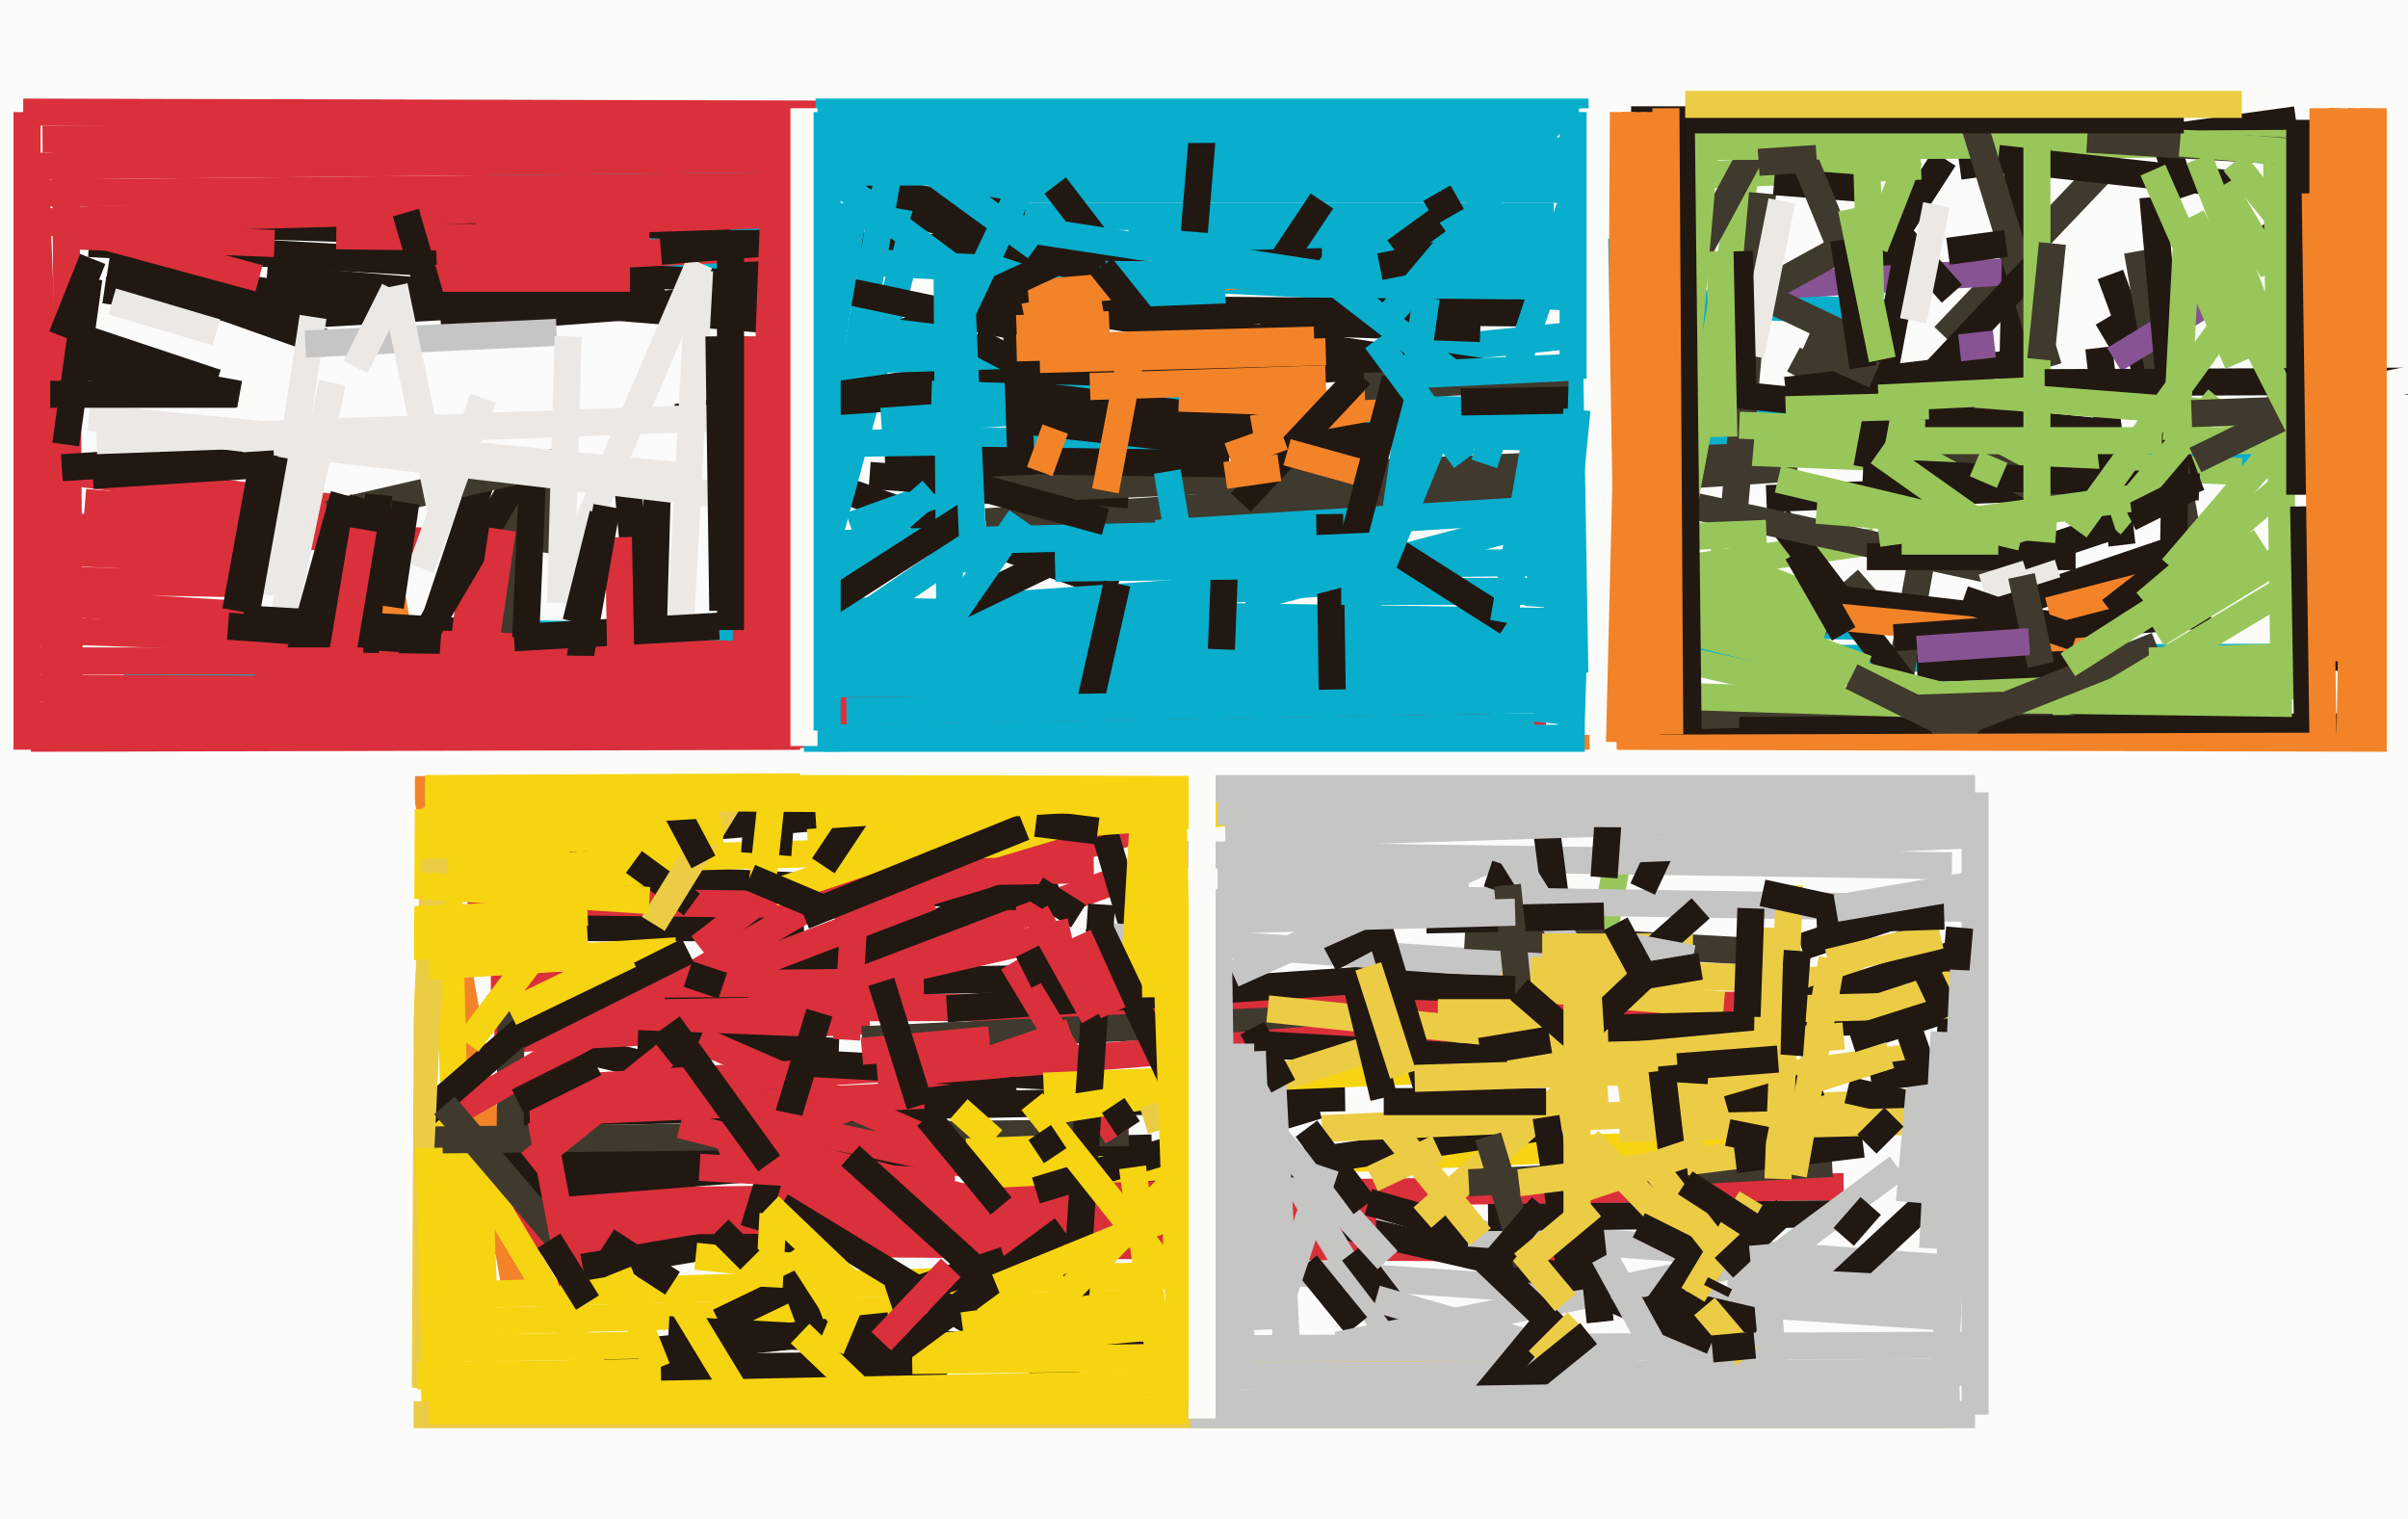<svg xmlns="http://www.w3.org/2000/svg" width="623px" height="393px">
  <rect width="623" height="393" fill="rgb(251,252,250)"/>
  <line x1="403" y1="323" x2="104" y2="321" style="stroke:rgb(218,48,59);stroke-width:7"/>
  <line x1="255" y1="135" x2="465" y2="121" style="stroke:rgb(64,57,45);stroke-width:7"/>
  <line x1="28" y1="69" x2="104" y2="81" style="stroke:rgb(33,24,18);stroke-width:7"/>
  <line x1="134" y1="337" x2="101" y2="152" style="stroke:rgb(243,131,41);stroke-width:7"/>
  <line x1="11" y1="136" x2="110" y2="140" style="stroke:rgb(218,48,59);stroke-width:7"/>
  <line x1="23" y1="63" x2="202" y2="73" style="stroke:rgb(33,24,18);stroke-width:7"/>
  <line x1="207" y1="171" x2="607" y2="170" style="stroke:rgb(8,174,204);stroke-width:7"/>
  <line x1="331" y1="329" x2="507" y2="341" style="stroke:rgb(197,197,196);stroke-width:7"/>
  <line x1="10" y1="121" x2="106" y2="134" style="stroke:rgb(218,48,59);stroke-width:7"/>
  <line x1="120" y1="342" x2="297" y2="337" style="stroke:rgb(246,212,17);stroke-width:7"/>
  <line x1="22" y1="130" x2="97" y2="136" style="stroke:rgb(218,48,59);stroke-width:7"/>
  <line x1="121" y1="301" x2="298" y2="297" style="stroke:rgb(33,24,18);stroke-width:7"/>
  <line x1="498" y1="140" x2="490" y2="184" style="stroke:rgb(64,57,45);stroke-width:7"/>
  <line x1="250" y1="49" x2="404" y2="49" style="stroke:rgb(8,174,204);stroke-width:7"/>
  <line x1="68" y1="185" x2="86" y2="99" style="stroke:rgb(236,233,229);stroke-width:7"/>
  <line x1="299" y1="138" x2="396" y2="132" style="stroke:rgb(8,174,204);stroke-width:7"/>
  <line x1="217" y1="158" x2="480" y2="162" style="stroke:rgb(8,174,204);stroke-width:7"/>
  <line x1="23" y1="57" x2="363" y2="68" style="stroke:rgb(33,24,18);stroke-width:7"/>
  <line x1="120" y1="335" x2="335" y2="329" style="stroke:rgb(246,212,17);stroke-width:7"/>
  <line x1="125" y1="63" x2="490" y2="81" style="stroke:rgb(8,174,204);stroke-width:7"/>
  <line x1="51" y1="77" x2="85" y2="89" style="stroke:rgb(33,24,18);stroke-width:7"/>
  <line x1="27" y1="158" x2="130" y2="164" style="stroke:rgb(33,24,18);stroke-width:7"/>
  <line x1="139" y1="269" x2="455" y2="342" style="stroke:rgb(33,24,18);stroke-width:7"/>
  <line x1="135" y1="311" x2="477" y2="307" style="stroke:rgb(218,48,59);stroke-width:7"/>
  <line x1="119" y1="346" x2="116" y2="227" style="stroke:rgb(246,212,17);stroke-width:7"/>
  <line x1="217" y1="254" x2="291" y2="227" style="stroke:rgb(218,48,59);stroke-width:7"/>
  <line x1="189" y1="56" x2="402" y2="56" style="stroke:rgb(8,174,204);stroke-width:7"/>
  <line x1="131" y1="240" x2="208" y2="240" style="stroke:rgb(33,24,18);stroke-width:7"/>
  <line x1="544" y1="87" x2="601" y2="53" style="stroke:rgb(33,24,18);stroke-width:7"/>
  <line x1="163" y1="350" x2="230" y2="343" style="stroke:rgb(33,24,18);stroke-width:7"/>
  <line x1="457" y1="129" x2="556" y2="125" style="stroke:rgb(33,24,18);stroke-width:7"/>
  <line x1="128" y1="269" x2="225" y2="264" style="stroke:rgb(218,48,59);stroke-width:7"/>
  <line x1="68" y1="82" x2="172" y2="76" style="stroke:rgb(33,24,18);stroke-width:7"/>
  <line x1="201" y1="45" x2="265" y2="56" style="stroke:rgb(33,24,18);stroke-width:7"/>
  <line x1="120" y1="225" x2="263" y2="232" style="stroke:rgb(33,24,18);stroke-width:7"/>
  <line x1="126" y1="261" x2="473" y2="260" style="stroke:rgb(218,48,59);stroke-width:7"/>
  <line x1="130" y1="288" x2="348" y2="284" style="stroke:rgb(33,24,18);stroke-width:7"/>
  <line x1="18" y1="143" x2="69" y2="145" style="stroke:rgb(218,48,59);stroke-width:7"/>
  <line x1="216" y1="126" x2="289" y2="152" style="stroke:rgb(33,24,18);stroke-width:7"/>
  <line x1="165" y1="270" x2="217" y2="272" style="stroke:rgb(33,24,18);stroke-width:7"/>
  <line x1="483" y1="72" x2="503" y2="41" style="stroke:rgb(33,24,18);stroke-width:7"/>
  <line x1="130" y1="223" x2="280" y2="219" style="stroke:rgb(246,212,17);stroke-width:7"/>
  <line x1="144" y1="124" x2="141" y2="143" style="stroke:rgb(64,57,45);stroke-width:7"/>
  <line x1="503" y1="87" x2="543" y2="45" style="stroke:rgb(64,57,45);stroke-width:7"/>
  <line x1="212" y1="148" x2="237" y2="56" style="stroke:rgb(8,174,204);stroke-width:7"/>
  <line x1="6" y1="29" x2="401" y2="30" style="stroke:rgb(218,48,59);stroke-width:7"/>
  <line x1="133" y1="119" x2="132" y2="294" style="stroke:rgb(64,57,45);stroke-width:7"/>
  <line x1="137" y1="288" x2="247" y2="283" style="stroke:rgb(218,48,59);stroke-width:7"/>
  <line x1="217" y1="118" x2="231" y2="38" style="stroke:rgb(8,174,204);stroke-width:7"/>
  <line x1="107" y1="294" x2="240" y2="217" style="stroke:rgb(218,48,59);stroke-width:7"/>
  <line x1="504" y1="162" x2="560" y2="143" style="stroke:rgb(33,24,18);stroke-width:7"/>
  <line x1="144" y1="329" x2="209" y2="318" style="stroke:rgb(33,24,18);stroke-width:7"/>
  <line x1="197" y1="309" x2="214" y2="354" style="stroke:rgb(33,24,18);stroke-width:7"/>
  <line x1="8" y1="150" x2="61" y2="151" style="stroke:rgb(218,48,59);stroke-width:7"/>
  <line x1="132" y1="316" x2="356" y2="315" style="stroke:rgb(218,48,59);stroke-width:7"/>
  <line x1="123" y1="143" x2="120" y2="167" style="stroke:rgb(218,48,59);stroke-width:7"/>
  <line x1="136" y1="164" x2="440" y2="167" style="stroke:rgb(8,174,204);stroke-width:7"/>
  <line x1="147" y1="217" x2="555" y2="182" style="stroke:rgb(33,24,18);stroke-width:7"/>
  <line x1="252" y1="304" x2="481" y2="294" style="stroke:rgb(246,212,17);stroke-width:7"/>
  <line x1="254" y1="157" x2="368" y2="149" style="stroke:rgb(8,174,204);stroke-width:7"/>
  <line x1="236" y1="55" x2="284" y2="71" style="stroke:rgb(33,24,18);stroke-width:7"/>
  <line x1="121" y1="233" x2="203" y2="234" style="stroke:rgb(218,48,59);stroke-width:7"/>
  <line x1="402" y1="177" x2="32" y2="177" style="stroke:rgb(8,174,204);stroke-width:7"/>
  <line x1="126" y1="360" x2="124" y2="305" style="stroke:rgb(246,212,17);stroke-width:7"/>
  <line x1="69" y1="72" x2="202" y2="83" style="stroke:rgb(33,24,18);stroke-width:7"/>
  <line x1="344" y1="133" x2="345" y2="201" style="stroke:rgb(33,24,18);stroke-width:7"/>
  <line x1="354" y1="311" x2="389" y2="321" style="stroke:rgb(33,24,18);stroke-width:7"/>
  <line x1="292" y1="62" x2="405" y2="59" style="stroke:rgb(8,174,204);stroke-width:7"/>
  <line x1="104" y1="223" x2="168" y2="226" style="stroke:rgb(246,212,17);stroke-width:7"/>
  <line x1="125" y1="45" x2="342" y2="44" style="stroke:rgb(8,174,204);stroke-width:7"/>
  <line x1="211" y1="29" x2="411" y2="29" style="stroke:rgb(8,174,204);stroke-width:7"/>
  <line x1="355" y1="92" x2="454" y2="82" style="stroke:rgb(8,174,204);stroke-width:7"/>
  <line x1="154" y1="354" x2="245" y2="353" style="stroke:rgb(33,24,18);stroke-width:7"/>
  <line x1="483" y1="150" x2="466" y2="165" style="stroke:rgb(64,57,45);stroke-width:7"/>
  <line x1="114" y1="288" x2="159" y2="363" style="stroke:rgb(246,212,17);stroke-width:7"/>
  <line x1="105" y1="295" x2="292" y2="293" style="stroke:rgb(64,57,45);stroke-width:7"/>
  <line x1="175" y1="108" x2="295" y2="91" style="stroke:rgb(33,24,18);stroke-width:7"/>
  <line x1="457" y1="74" x2="525" y2="70" style="stroke:rgb(136,83,146);stroke-width:7"/>
  <line x1="216" y1="238" x2="300" y2="213" style="stroke:rgb(218,48,59);stroke-width:7"/>
  <line x1="442" y1="151" x2="551" y2="164" style="stroke:rgb(33,24,18);stroke-width:7"/>
  <line x1="326" y1="83" x2="383" y2="85" style="stroke:rgb(33,24,18);stroke-width:7"/>
  <line x1="9" y1="163" x2="210" y2="170" style="stroke:rgb(218,48,59);stroke-width:7"/>
  <line x1="179" y1="234" x2="164" y2="223" style="stroke:rgb(33,24,18);stroke-width:7"/>
  <line x1="415" y1="150" x2="485" y2="140" style="stroke:rgb(153,198,90);stroke-width:7"/>
  <line x1="223" y1="269" x2="353" y2="263" style="stroke:rgb(64,57,45);stroke-width:7"/>
  <line x1="173" y1="344" x2="323" y2="352" style="stroke:rgb(33,24,18);stroke-width:7"/>
  <line x1="135" y1="307" x2="249" y2="298" style="stroke:rgb(33,24,18);stroke-width:7"/>
  <line x1="419" y1="284" x2="498" y2="273" style="stroke:rgb(236,204,69);stroke-width:7"/>
  <line x1="106" y1="171" x2="136" y2="120" style="stroke:rgb(33,24,18);stroke-width:7"/>
  <line x1="181" y1="269" x2="243" y2="296" style="stroke:rgb(218,48,59);stroke-width:7"/>
  <line x1="506" y1="301" x2="492" y2="261" style="stroke:rgb(33,24,18);stroke-width:7"/>
  <line x1="294" y1="243" x2="286" y2="216" style="stroke:rgb(33,24,18);stroke-width:7"/>
  <line x1="112" y1="162" x2="125" y2="123" style="stroke:rgb(33,24,18);stroke-width:7"/>
  <line x1="185" y1="106" x2="365" y2="94" style="stroke:rgb(33,24,18);stroke-width:7"/>
  <line x1="241" y1="102" x2="475" y2="109" style="stroke:rgb(8,174,204);stroke-width:7"/>
  <line x1="511" y1="201" x2="460" y2="134" style="stroke:rgb(33,24,18);stroke-width:7"/>
  <line x1="186" y1="298" x2="277" y2="267" style="stroke:rgb(218,48,59);stroke-width:7"/>
  <line x1="137" y1="282" x2="253" y2="275" style="stroke:rgb(218,48,59);stroke-width:7"/>
  <line x1="207" y1="275" x2="282" y2="279" style="stroke:rgb(33,24,18);stroke-width:7"/>
  <line x1="220" y1="136" x2="270" y2="118" style="stroke:rgb(8,174,204);stroke-width:7"/>
  <line x1="248" y1="157" x2="277" y2="143" style="stroke:rgb(33,24,18);stroke-width:7"/>
  <line x1="225" y1="123" x2="292" y2="128" style="stroke:rgb(33,24,18);stroke-width:7"/>
  <line x1="206" y1="39" x2="273" y2="89" style="stroke:rgb(8,174,204);stroke-width:7"/>
  <line x1="7" y1="29" x2="7" y2="194" style="stroke:rgb(218,48,59);stroke-width:7"/>
  <line x1="227" y1="278" x2="439" y2="261" style="stroke:rgb(218,48,59);stroke-width:7"/>
  <line x1="108" y1="290" x2="154" y2="250" style="stroke:rgb(33,24,18);stroke-width:7"/>
  <line x1="520" y1="127" x2="522" y2="43" style="stroke:rgb(33,24,18);stroke-width:7"/>
  <line x1="212" y1="262" x2="195" y2="318" style="stroke:rgb(33,24,18);stroke-width:7"/>
  <line x1="245" y1="261" x2="390" y2="251" style="stroke:rgb(33,24,18);stroke-width:7"/>
  <line x1="308" y1="260" x2="362" y2="350" style="stroke:rgb(197,197,196);stroke-width:7"/>
  <line x1="202" y1="254" x2="273" y2="227" style="stroke:rgb(33,24,18);stroke-width:7"/>
  <line x1="225" y1="226" x2="283" y2="225" style="stroke:rgb(218,48,59);stroke-width:7"/>
  <line x1="201" y1="162" x2="241" y2="127" style="stroke:rgb(8,174,204);stroke-width:7"/>
  <line x1="283" y1="242" x2="412" y2="251" style="stroke:rgb(197,197,196);stroke-width:7"/>
  <line x1="172" y1="255" x2="327" y2="252" style="stroke:rgb(33,24,18);stroke-width:7"/>
  <line x1="262" y1="249" x2="289" y2="294" style="stroke:rgb(218,48,59);stroke-width:7"/>
  <line x1="352" y1="112" x2="603" y2="118" style="stroke:rgb(8,174,204);stroke-width:7"/>
  <line x1="113" y1="209" x2="106" y2="359" style="stroke:rgb(236,204,69);stroke-width:7"/>
  <line x1="190" y1="205" x2="169" y2="239" style="stroke:rgb(236,204,69);stroke-width:7"/>
  <line x1="420" y1="127" x2="522" y2="149" style="stroke:rgb(64,57,45);stroke-width:7"/>
  <line x1="270" y1="281" x2="440" y2="274" style="stroke:rgb(246,212,17);stroke-width:7"/>
  <line x1="511" y1="366" x2="511" y2="205" style="stroke:rgb(197,197,196);stroke-width:7"/>
  <line x1="209" y1="218" x2="349" y2="208" style="stroke:rgb(246,212,17);stroke-width:7"/>
  <line x1="192" y1="217" x2="205" y2="218" style="stroke:rgb(33,24,18);stroke-width:7"/>
  <line x1="279" y1="237" x2="268" y2="230" style="stroke:rgb(33,24,18);stroke-width:7"/>
  <line x1="322" y1="270" x2="442" y2="277" style="stroke:rgb(33,24,18);stroke-width:7"/>
  <line x1="278" y1="340" x2="285" y2="234" style="stroke:rgb(33,24,18);stroke-width:7"/>
  <line x1="252" y1="127" x2="455" y2="118" style="stroke:rgb(64,57,45);stroke-width:7"/>
  <line x1="397" y1="152" x2="541" y2="166" style="stroke:rgb(243,131,41);stroke-width:7"/>
  <line x1="15" y1="156" x2="63" y2="159" style="stroke:rgb(218,48,59);stroke-width:7"/>
  <line x1="202" y1="312" x2="289" y2="365" style="stroke:rgb(33,24,18);stroke-width:7"/>
  <line x1="256" y1="77" x2="389" y2="97" style="stroke:rgb(33,24,18);stroke-width:7"/>
  <line x1="189" y1="69" x2="270" y2="86" style="stroke:rgb(33,24,18);stroke-width:7"/>
  <line x1="475" y1="65" x2="444" y2="82" style="stroke:rgb(64,57,45);stroke-width:7"/>
  <line x1="268" y1="288" x2="339" y2="277" style="stroke:rgb(246,212,17);stroke-width:7"/>
  <line x1="268" y1="308" x2="341" y2="286" style="stroke:rgb(33,24,18);stroke-width:7"/>
  <line x1="453" y1="38" x2="413" y2="252" style="stroke:rgb(153,198,90);stroke-width:7"/>
  <line x1="296" y1="290" x2="365" y2="268" style="stroke:rgb(236,204,69);stroke-width:7"/>
  <line x1="85" y1="133" x2="146" y2="119" style="stroke:rgb(64,57,45);stroke-width:7"/>
  <line x1="328" y1="261" x2="423" y2="271" style="stroke:rgb(236,204,69);stroke-width:7"/>
  <line x1="186" y1="253" x2="241" y2="232" style="stroke:rgb(218,48,59);stroke-width:7"/>
  <line x1="111" y1="72" x2="163" y2="72" style="stroke:rgb(218,48,59);stroke-width:7"/>
  <line x1="350" y1="324" x2="363" y2="341" style="stroke:rgb(33,24,18);stroke-width:7"/>
  <line x1="421" y1="46" x2="497" y2="43" style="stroke:rgb(153,198,90);stroke-width:7"/>
  <line x1="496" y1="173" x2="605" y2="170" style="stroke:rgb(33,24,18);stroke-width:7"/>
  <line x1="452" y1="117" x2="580" y2="122" style="stroke:rgb(153,198,90);stroke-width:7"/>
  <line x1="293" y1="260" x2="296" y2="208" style="stroke:rgb(246,212,17);stroke-width:7"/>
  <line x1="543" y1="90" x2="549" y2="141" style="stroke:rgb(33,24,18);stroke-width:7"/>
  <line x1="151" y1="40" x2="405" y2="39" style="stroke:rgb(8,174,204);stroke-width:7"/>
  <line x1="351" y1="343" x2="338" y2="327" style="stroke:rgb(33,24,18);stroke-width:7"/>
  <line x1="372" y1="291" x2="352" y2="224" style="stroke:rgb(33,24,18);stroke-width:7"/>
  <line x1="229" y1="120" x2="252" y2="119" style="stroke:rgb(33,24,18);stroke-width:7"/>
  <line x1="127" y1="255" x2="239" y2="254" style="stroke:rgb(218,48,59);stroke-width:7"/>
  <line x1="111" y1="250" x2="175" y2="246" style="stroke:rgb(246,212,17);stroke-width:7"/>
  <line x1="464" y1="93" x2="533" y2="130" style="stroke:rgb(64,57,45);stroke-width:7"/>
  <line x1="346" y1="348" x2="470" y2="323" style="stroke:rgb(197,197,196);stroke-width:7"/>
  <line x1="448" y1="140" x2="456" y2="50" style="stroke:rgb(64,57,45);stroke-width:7"/>
  <line x1="70" y1="154" x2="81" y2="82" style="stroke:rgb(236,233,229);stroke-width:7"/>
  <line x1="273" y1="48" x2="306" y2="91" style="stroke:rgb(33,24,18);stroke-width:7"/>
  <line x1="321" y1="303" x2="404" y2="291" style="stroke:rgb(33,24,18);stroke-width:7"/>
  <line x1="302" y1="221" x2="505" y2="224" style="stroke:rgb(197,197,196);stroke-width:7"/>
  <line x1="228" y1="109" x2="271" y2="106" style="stroke:rgb(8,174,204);stroke-width:7"/>
  <line x1="507" y1="43" x2="594" y2="31" style="stroke:rgb(33,24,18);stroke-width:7"/>
  <line x1="181" y1="302" x2="247" y2="306" style="stroke:rgb(218,48,59);stroke-width:7"/>
  <line x1="69" y1="114" x2="61" y2="158" style="stroke:rgb(33,24,18);stroke-width:7"/>
  <line x1="317" y1="142" x2="316" y2="168" style="stroke:rgb(33,24,18);stroke-width:7"/>
  <line x1="109" y1="362" x2="299" y2="358" style="stroke:rgb(246,212,17);stroke-width:7"/>
  <line x1="499" y1="180" x2="592" y2="176" style="stroke:rgb(153,198,90);stroke-width:7"/>
  <line x1="114" y1="83" x2="207" y2="76" style="stroke:rgb(33,24,18);stroke-width:7"/>
  <line x1="200" y1="203" x2="197" y2="231" style="stroke:rgb(246,212,17);stroke-width:7"/>
  <line x1="202" y1="115" x2="328" y2="113" style="stroke:rgb(8,174,204);stroke-width:7"/>
  <line x1="194" y1="260" x2="277" y2="241" style="stroke:rgb(218,48,59);stroke-width:7"/>
  <line x1="546" y1="71" x2="567" y2="128" style="stroke:rgb(33,24,18);stroke-width:7"/>
  <line x1="249" y1="301" x2="192" y2="289" style="stroke:rgb(218,48,59);stroke-width:7"/>
  <line x1="236" y1="352" x2="393" y2="350" style="stroke:rgb(246,212,17);stroke-width:7"/>
  <line x1="18" y1="182" x2="17" y2="39" style="stroke:rgb(218,48,59);stroke-width:7"/>
  <line x1="302" y1="349" x2="511" y2="348" style="stroke:rgb(197,197,196);stroke-width:7"/>
  <line x1="285" y1="80" x2="397" y2="81" style="stroke:rgb(33,24,18);stroke-width:7"/>
  <line x1="200" y1="231" x2="248" y2="215" style="stroke:rgb(246,212,17);stroke-width:7"/>
  <line x1="15" y1="192" x2="9" y2="42" style="stroke:rgb(218,48,59);stroke-width:7"/>
  <line x1="433" y1="77" x2="460" y2="27" style="stroke:rgb(64,57,45);stroke-width:7"/>
  <line x1="106" y1="238" x2="152" y2="236" style="stroke:rgb(246,212,17);stroke-width:7"/>
  <line x1="215" y1="349" x2="220" y2="337" style="stroke:rgb(246,212,17);stroke-width:7"/>
  <line x1="466" y1="245" x2="502" y2="233" style="stroke:rgb(33,24,18);stroke-width:7"/>
  <line x1="262" y1="313" x2="176" y2="291" style="stroke:rgb(218,48,59);stroke-width:7"/>
  <line x1="267" y1="285" x2="310" y2="339" style="stroke:rgb(246,212,17);stroke-width:7"/>
  <line x1="322" y1="155" x2="413" y2="131" style="stroke:rgb(8,174,204);stroke-width:7"/>
  <line x1="404" y1="155" x2="542" y2="190" style="stroke:rgb(153,198,90);stroke-width:7"/>
  <line x1="105" y1="219" x2="187" y2="215" style="stroke:rgb(246,212,17);stroke-width:7"/>
  <line x1="388" y1="255" x2="446" y2="260" style="stroke:rgb(236,204,69);stroke-width:7"/>
  <line x1="94" y1="175" x2="98" y2="128" style="stroke:rgb(33,24,18);stroke-width:7"/>
  <line x1="134" y1="268" x2="178" y2="246" style="stroke:rgb(33,24,18);stroke-width:7"/>
  <line x1="266" y1="76" x2="324" y2="71" style="stroke:rgb(243,131,41);stroke-width:7"/>
  <line x1="266" y1="109" x2="355" y2="119" style="stroke:rgb(33,24,18);stroke-width:7"/>
  <line x1="265" y1="102" x2="355" y2="113" style="stroke:rgb(33,24,18);stroke-width:7"/>
  <line x1="342" y1="292" x2="497" y2="285" style="stroke:rgb(236,204,69);stroke-width:7"/>
  <line x1="176" y1="163" x2="181" y2="70" style="stroke:rgb(236,233,229);stroke-width:7"/>
  <line x1="489" y1="58" x2="505" y2="76" style="stroke:rgb(33,24,18);stroke-width:7"/>
  <line x1="239" y1="285" x2="263" y2="282" style="stroke:rgb(33,24,18);stroke-width:7"/>
  <line x1="162" y1="121" x2="166" y2="165" style="stroke:rgb(33,24,18);stroke-width:7"/>
  <line x1="356" y1="336" x2="456" y2="365" style="stroke:rgb(197,197,196);stroke-width:7"/>
  <line x1="368" y1="315" x2="424" y2="266" style="stroke:rgb(236,204,69);stroke-width:7"/>
  <line x1="181" y1="245" x2="199" y2="231" style="stroke:rgb(218,48,59);stroke-width:7"/>
  <line x1="448" y1="102" x2="546" y2="112" style="stroke:rgb(33,24,18);stroke-width:7"/>
  <line x1="403" y1="344" x2="381" y2="323" style="stroke:rgb(33,24,18);stroke-width:7"/>
  <line x1="105" y1="245" x2="152" y2="242" style="stroke:rgb(246,212,17);stroke-width:7"/>
  <line x1="284" y1="239" x2="304" y2="281" style="stroke:rgb(33,24,18);stroke-width:7"/>
  <line x1="195" y1="94" x2="291" y2="91" style="stroke:rgb(8,174,204);stroke-width:7"/>
  <line x1="180" y1="325" x2="218" y2="329" style="stroke:rgb(246,212,17);stroke-width:7"/>
  <line x1="132" y1="262" x2="163" y2="247" style="stroke:rgb(246,212,17);stroke-width:7"/>
  <line x1="109" y1="147" x2="125" y2="103" style="stroke:rgb(236,233,229);stroke-width:7"/>
  <line x1="347" y1="153" x2="407" y2="153" style="stroke:rgb(8,174,204);stroke-width:7"/>
  <line x1="265" y1="82" x2="285" y2="78" style="stroke:rgb(243,131,41);stroke-width:7"/>
  <line x1="273" y1="147" x2="439" y2="145" style="stroke:rgb(8,174,204);stroke-width:7"/>
  <line x1="553" y1="65" x2="568" y2="150" style="stroke:rgb(64,57,45);stroke-width:7"/>
  <line x1="94" y1="129" x2="78" y2="177" style="stroke:rgb(33,24,18);stroke-width:7"/>
  <line x1="415" y1="186" x2="531" y2="182" style="stroke:rgb(64,57,45);stroke-width:7"/>
  <line x1="380" y1="306" x2="474" y2="301" style="stroke:rgb(64,57,45);stroke-width:7"/>
  <line x1="332" y1="67" x2="342" y2="52" style="stroke:rgb(33,24,18);stroke-width:7"/>
  <line x1="399" y1="206" x2="405" y2="252" style="stroke:rgb(33,24,18);stroke-width:7"/>
  <line x1="324" y1="111" x2="357" y2="105" style="stroke:rgb(243,131,41);stroke-width:7"/>
  <line x1="220" y1="29" x2="268" y2="64" style="stroke:rgb(8,174,204);stroke-width:7"/>
  <line x1="299" y1="258" x2="298" y2="195" style="stroke:rgb(246,212,17);stroke-width:7"/>
  <line x1="111" y1="297" x2="113" y2="364" style="stroke:rgb(246,212,17);stroke-width:7"/>
  <line x1="310" y1="356" x2="508" y2="355" style="stroke:rgb(197,197,196);stroke-width:7"/>
  <line x1="357" y1="140" x2="390" y2="161" style="stroke:rgb(33,24,18);stroke-width:7"/>
  <line x1="547" y1="93" x2="583" y2="71" style="stroke:rgb(136,83,146);stroke-width:7"/>
  <line x1="485" y1="64" x2="494" y2="41" style="stroke:rgb(153,198,90);stroke-width:7"/>
  <line x1="291" y1="76" x2="317" y2="75" style="stroke:rgb(8,174,204);stroke-width:7"/>
  <line x1="207" y1="345" x2="229" y2="366" style="stroke:rgb(246,212,17);stroke-width:7"/>
  <line x1="432" y1="154" x2="483" y2="173" style="stroke:rgb(153,198,90);stroke-width:7"/>
  <line x1="247" y1="119" x2="318" y2="120" style="stroke:rgb(33,24,18);stroke-width:7"/>
  <line x1="379" y1="242" x2="451" y2="246" style="stroke:rgb(64,57,45);stroke-width:7"/>
  <line x1="450" y1="110" x2="498" y2="112" style="stroke:rgb(153,198,90);stroke-width:7"/>
  <line x1="115" y1="286" x2="144" y2="320" style="stroke:rgb(64,57,45);stroke-width:7"/>
  <line x1="289" y1="151" x2="282" y2="182" style="stroke:rgb(33,24,18);stroke-width:7"/>
  <line x1="257" y1="58" x2="342" y2="71" style="stroke:rgb(8,174,204);stroke-width:7"/>
  <line x1="182" y1="223" x2="165" y2="191" style="stroke:rgb(33,24,18);stroke-width:7"/>
  <line x1="286" y1="71" x2="433" y2="72" style="stroke:rgb(8,174,204);stroke-width:7"/>
  <line x1="17" y1="57" x2="208" y2="52" style="stroke:rgb(218,48,59);stroke-width:7"/>
  <line x1="133" y1="165" x2="186" y2="162" style="stroke:rgb(33,24,18);stroke-width:7"/>
  <line x1="224" y1="159" x2="249" y2="142" style="stroke:rgb(8,174,204);stroke-width:7"/>
  <line x1="351" y1="255" x2="358" y2="284" style="stroke:rgb(33,24,18);stroke-width:7"/>
  <line x1="121" y1="270" x2="149" y2="233" style="stroke:rgb(246,212,17);stroke-width:7"/>
  <line x1="508" y1="235" x2="318" y2="232" style="stroke:rgb(197,197,196);stroke-width:7"/>
  <line x1="432" y1="139" x2="457" y2="138" style="stroke:rgb(153,198,90);stroke-width:7"/>
  <line x1="381" y1="365" x2="400" y2="342" style="stroke:rgb(33,24,18);stroke-width:7"/>
  <line x1="442" y1="144" x2="473" y2="156" style="stroke:rgb(153,198,90);stroke-width:7"/>
  <line x1="380" y1="319" x2="503" y2="328" style="stroke:rgb(197,197,196);stroke-width:7"/>
  <line x1="186" y1="342" x2="213" y2="329" style="stroke:rgb(33,24,18);stroke-width:7"/>
  <line x1="138" y1="119" x2="136" y2="165" style="stroke:rgb(33,24,18);stroke-width:7"/>
  <line x1="344" y1="248" x2="359" y2="240" style="stroke:rgb(33,24,18);stroke-width:7"/>
  <line x1="385" y1="315" x2="478" y2="314" style="stroke:rgb(33,24,18);stroke-width:7"/>
  <line x1="234" y1="86" x2="273" y2="68" style="stroke:rgb(33,24,18);stroke-width:7"/>
  <line x1="319" y1="252" x2="386" y2="222" style="stroke:rgb(197,197,196);stroke-width:7"/>
  <line x1="206" y1="323" x2="217" y2="340" style="stroke:rgb(246,212,17);stroke-width:7"/>
  <line x1="305" y1="103" x2="361" y2="105" style="stroke:rgb(243,131,41);stroke-width:7"/>
  <line x1="286" y1="127" x2="293" y2="90" style="stroke:rgb(243,131,41);stroke-width:7"/>
  <line x1="87" y1="61" x2="168" y2="62" style="stroke:rgb(218,48,59);stroke-width:7"/>
  <line x1="359" y1="326" x2="328" y2="292" style="stroke:rgb(197,197,196);stroke-width:7"/>
  <line x1="236" y1="349" x2="301" y2="343" style="stroke:rgb(246,212,17);stroke-width:7"/>
  <line x1="385" y1="226" x2="394" y2="229" style="stroke:rgb(33,24,18);stroke-width:7"/>
  <line x1="395" y1="327" x2="385" y2="294" style="stroke:rgb(64,57,45);stroke-width:7"/>
  <line x1="250" y1="298" x2="276" y2="297" style="stroke:rgb(246,212,17);stroke-width:7"/>
  <line x1="200" y1="314" x2="199" y2="333" style="stroke:rgb(246,212,17);stroke-width:7"/>
  <line x1="79" y1="89" x2="144" y2="86" style="stroke:rgb(197,197,196);stroke-width:7"/>
  <line x1="501" y1="309" x2="507" y2="240" style="stroke:rgb(33,24,18);stroke-width:7"/>
  <line x1="414" y1="342" x2="411" y2="314" style="stroke:rgb(33,24,18);stroke-width:7"/>
  <line x1="416" y1="266" x2="494" y2="264" style="stroke:rgb(33,24,18);stroke-width:7"/>
  <line x1="459" y1="47" x2="485" y2="49" style="stroke:rgb(33,24,18);stroke-width:7"/>
  <line x1="407" y1="334" x2="400" y2="289" style="stroke:rgb(33,24,18);stroke-width:7"/>
  <line x1="384" y1="120" x2="408" y2="48" style="stroke:rgb(8,174,204);stroke-width:7"/>
  <line x1="447" y1="287" x2="471" y2="280" style="stroke:rgb(33,24,18);stroke-width:7"/>
  <line x1="494" y1="62" x2="483" y2="121" style="stroke:rgb(33,24,18);stroke-width:7"/>
  <line x1="342" y1="66" x2="437" y2="65" style="stroke:rgb(8,174,204);stroke-width:7"/>
  <line x1="233" y1="349" x2="275" y2="318" style="stroke:rgb(33,24,18);stroke-width:7"/>
  <line x1="391" y1="221" x2="406" y2="245" style="stroke:rgb(197,197,196);stroke-width:7"/>
  <line x1="178" y1="252" x2="187" y2="255" style="stroke:rgb(33,24,18);stroke-width:7"/>
  <line x1="113" y1="68" x2="220" y2="63" style="stroke:rgb(218,48,59);stroke-width:7"/>
  <line x1="399" y1="245" x2="438" y2="245" style="stroke:rgb(236,204,69);stroke-width:7"/>
  <line x1="393" y1="306" x2="481" y2="295" style="stroke:rgb(236,204,69);stroke-width:7"/>
  <line x1="390" y1="276" x2="477" y2="268" style="stroke:rgb(236,204,69);stroke-width:7"/>
  <line x1="199" y1="301" x2="173" y2="265" style="stroke:rgb(33,24,18);stroke-width:7"/>
  <line x1="490" y1="165" x2="572" y2="159" style="stroke:rgb(33,24,18);stroke-width:7"/>
  <line x1="288" y1="286" x2="292" y2="292" style="stroke:rgb(33,24,18);stroke-width:7"/>
  <line x1="201" y1="141" x2="327" y2="138" style="stroke:rgb(8,174,204);stroke-width:7"/>
  <line x1="489" y1="114" x2="603" y2="114" style="stroke:rgb(153,198,90);stroke-width:7"/>
  <line x1="461" y1="27" x2="477" y2="66" style="stroke:rgb(64,57,45);stroke-width:7"/>
  <line x1="459" y1="78" x2="480" y2="88" style="stroke:rgb(64,57,45);stroke-width:7"/>
  <line x1="478" y1="282" x2="504" y2="288" style="stroke:rgb(33,24,18);stroke-width:7"/>
  <line x1="396" y1="251" x2="508" y2="255" style="stroke:rgb(236,204,69);stroke-width:7"/>
  <line x1="449" y1="300" x2="482" y2="296" style="stroke:rgb(33,24,18);stroke-width:7"/>
  <line x1="220" y1="299" x2="251" y2="327" style="stroke:rgb(33,24,18);stroke-width:7"/>
  <line x1="405" y1="337" x2="390" y2="319" style="stroke:rgb(236,204,69);stroke-width:7"/>
  <line x1="302" y1="252" x2="306" y2="367" style="stroke:rgb(246,212,17);stroke-width:7"/>
  <line x1="357" y1="69" x2="372" y2="66" style="stroke:rgb(33,24,18);stroke-width:7"/>
  <line x1="223" y1="272" x2="256" y2="269" style="stroke:rgb(218,48,59);stroke-width:7"/>
  <line x1="107" y1="366" x2="503" y2="366" style="stroke:rgb(236,204,69);stroke-width:7"/>
  <line x1="400" y1="135" x2="473" y2="162" style="stroke:rgb(153,198,90);stroke-width:7"/>
  <line x1="230" y1="336" x2="260" y2="326" style="stroke:rgb(33,24,18);stroke-width:7"/>
  <line x1="475" y1="333" x2="503" y2="307" style="stroke:rgb(33,24,18);stroke-width:7"/>
  <line x1="105" y1="213" x2="186" y2="208" style="stroke:rgb(246,212,17);stroke-width:7"/>
  <line x1="213" y1="224" x2="235" y2="191" style="stroke:rgb(33,24,18);stroke-width:7"/>
  <line x1="461" y1="52" x2="453" y2="92" style="stroke:rgb(236,233,229);stroke-width:7"/>
  <line x1="107" y1="229" x2="168" y2="233" style="stroke:rgb(246,212,17);stroke-width:7"/>
  <line x1="264" y1="116" x2="263" y2="85" style="stroke:rgb(33,24,18);stroke-width:7"/>
  <line x1="499" y1="290" x2="419" y2="292" style="stroke:rgb(236,204,69);stroke-width:7"/>
  <line x1="108" y1="356" x2="171" y2="355" style="stroke:rgb(246,212,17);stroke-width:7"/>
  <line x1="398" y1="352" x2="408" y2="342" style="stroke:rgb(236,204,69);stroke-width:7"/>
  <line x1="409" y1="268" x2="427" y2="251" style="stroke:rgb(33,24,18);stroke-width:7"/>
  <line x1="194" y1="227" x2="213" y2="235" style="stroke:rgb(33,24,18);stroke-width:7"/>
  <line x1="505" y1="247" x2="456" y2="263" style="stroke:rgb(33,24,18);stroke-width:7"/>
  <line x1="430" y1="38" x2="609" y2="37" style="stroke:rgb(153,198,90);stroke-width:7"/>
  <line x1="562" y1="163" x2="563" y2="104" style="stroke:rgb(33,24,18);stroke-width:7"/>
  <line x1="463" y1="261" x2="504" y2="260" style="stroke:rgb(236,204,69);stroke-width:7"/>
  <line x1="400" y1="285" x2="358" y2="285" style="stroke:rgb(33,24,18);stroke-width:7"/>
  <line x1="517" y1="41" x2="581" y2="48" style="stroke:rgb(33,24,18);stroke-width:7"/>
  <line x1="147" y1="147" x2="181" y2="68" style="stroke:rgb(236,233,229);stroke-width:7"/>
  <line x1="252" y1="88" x2="271" y2="98" style="stroke:rgb(33,24,18);stroke-width:7"/>
  <line x1="105" y1="55" x2="112" y2="79" style="stroke:rgb(33,24,18);stroke-width:7"/>
  <line x1="462" y1="101" x2="521" y2="94" style="stroke:rgb(33,24,18);stroke-width:7"/>
  <line x1="114" y1="132" x2="102" y2="74" style="stroke:rgb(236,233,229);stroke-width:7"/>
  <line x1="-169" y1="198" x2="213" y2="197" style="stroke:rgb(251,252,250);stroke-width:7"/>
  <line x1="16" y1="121" x2="63" y2="118" style="stroke:rgb(33,24,18);stroke-width:7"/>
  <line x1="103" y1="368" x2="104" y2="173" style="stroke:rgb(251,252,250);stroke-width:7"/>
  <line x1="338" y1="292" x2="353" y2="312" style="stroke:rgb(33,24,18);stroke-width:7"/>
  <line x1="369" y1="238" x2="415" y2="237" style="stroke:rgb(33,24,18);stroke-width:7"/>
  <line x1="450" y1="189" x2="611" y2="188" style="stroke:rgb(33,24,18);stroke-width:7"/>
  <line x1="402" y1="31" x2="360" y2="81" style="stroke:rgb(8,174,204);stroke-width:7"/>
  <line x1="285" y1="69" x2="297" y2="84" style="stroke:rgb(33,24,18);stroke-width:7"/>
  <line x1="422" y1="251" x2="440" y2="235" style="stroke:rgb(33,24,18);stroke-width:7"/>
  <line x1="353" y1="100" x2="434" y2="96" style="stroke:rgb(64,57,45);stroke-width:7"/>
  <line x1="330" y1="341" x2="343" y2="302" style="stroke:rgb(197,197,196);stroke-width:7"/>
  <line x1="383" y1="272" x2="401" y2="269" style="stroke:rgb(33,24,18);stroke-width:7"/>
  <line x1="259" y1="312" x2="240" y2="289" style="stroke:rgb(33,24,18);stroke-width:7"/>
  <line x1="477" y1="164" x2="465" y2="143" style="stroke:rgb(33,24,18);stroke-width:7"/>
  <line x1="258" y1="333" x2="307" y2="313" style="stroke:rgb(246,212,17);stroke-width:7"/>
  <line x1="366" y1="279" x2="429" y2="277" style="stroke:rgb(236,204,69);stroke-width:7"/>
  <line x1="511" y1="33" x2="530" y2="95" style="stroke:rgb(64,57,45);stroke-width:7"/>
  <line x1="460" y1="305" x2="463" y2="229" style="stroke:rgb(236,204,69);stroke-width:7"/>
  <line x1="262" y1="349" x2="312" y2="297" style="stroke:rgb(246,212,17);stroke-width:7"/>
  <line x1="175" y1="335" x2="192" y2="363" style="stroke:rgb(246,212,17);stroke-width:7"/>
  <line x1="498" y1="99" x2="530" y2="65" style="stroke:rgb(33,24,18);stroke-width:7"/>
  <line x1="303" y1="183" x2="306" y2="331" style="stroke:rgb(246,212,17);stroke-width:7"/>
  <line x1="494" y1="311" x2="497" y2="277" style="stroke:rgb(197,197,196);stroke-width:7"/>
  <line x1="309" y1="60" x2="311" y2="36" style="stroke:rgb(33,24,18);stroke-width:7"/>
  <line x1="493" y1="240" x2="504" y2="263" style="stroke:rgb(33,24,18);stroke-width:7"/>
  <line x1="484" y1="279" x2="506" y2="276" style="stroke:rgb(33,24,18);stroke-width:7"/>
  <line x1="482" y1="122" x2="569" y2="126" style="stroke:rgb(33,24,18);stroke-width:7"/>
  <line x1="426" y1="342" x2="441" y2="321" style="stroke:rgb(33,24,18);stroke-width:7"/>
  <line x1="170" y1="129" x2="169" y2="164" style="stroke:rgb(33,24,18);stroke-width:7"/>
  <line x1="59" y1="162" x2="114" y2="166" style="stroke:rgb(33,24,18);stroke-width:7"/>
  <line x1="499" y1="105" x2="462" y2="106" style="stroke:rgb(153,198,90);stroke-width:7"/>
  <line x1="434" y1="121" x2="442" y2="28" style="stroke:rgb(153,198,90);stroke-width:7"/>
  <line x1="527" y1="146" x2="486" y2="117" style="stroke:rgb(153,198,90);stroke-width:7"/>
  <line x1="411" y1="345" x2="390" y2="362" style="stroke:rgb(33,24,18);stroke-width:7"/>
  <line x1="518" y1="181" x2="593" y2="182" style="stroke:rgb(153,198,90);stroke-width:7"/>
  <line x1="417" y1="336" x2="443" y2="347" style="stroke:rgb(33,24,18);stroke-width:7"/>
  <line x1="160" y1="139" x2="161" y2="191" style="stroke:rgb(218,48,59);stroke-width:7"/>
  <line x1="246" y1="194" x2="245" y2="68" style="stroke:rgb(8,174,204);stroke-width:7"/>
  <line x1="415" y1="325" x2="437" y2="365" style="stroke:rgb(197,197,196);stroke-width:7"/>
  <line x1="425" y1="230" x2="438" y2="202" style="stroke:rgb(33,24,18);stroke-width:7"/>
  <line x1="557" y1="51" x2="562" y2="107" style="stroke:rgb(33,24,18);stroke-width:7"/>
  <line x1="460" y1="325" x2="491" y2="302" style="stroke:rgb(197,197,196);stroke-width:7"/>
  <line x1="263" y1="90" x2="340" y2="88" style="stroke:rgb(243,131,41);stroke-width:7"/>
  <line x1="483" y1="144" x2="537" y2="144" style="stroke:rgb(33,24,18);stroke-width:7"/>
  <line x1="591" y1="181" x2="589" y2="40" style="stroke:rgb(153,198,90);stroke-width:7"/>
  <line x1="148" y1="182" x2="157" y2="131" style="stroke:rgb(33,24,18);stroke-width:7"/>
  <line x1="441" y1="338" x2="452" y2="351" style="stroke:rgb(236,204,69);stroke-width:7"/>
  <line x1="282" y1="100" x2="343" y2="98" style="stroke:rgb(243,131,41);stroke-width:7"/>
  <line x1="199" y1="312" x2="222" y2="334" style="stroke:rgb(246,212,17);stroke-width:7"/>
  <line x1="361" y1="65" x2="372" y2="57" style="stroke:rgb(33,24,18);stroke-width:7"/>
  <line x1="530" y1="158" x2="557" y2="151" style="stroke:rgb(243,131,41);stroke-width:7"/>
  <line x1="26" y1="109" x2="186" y2="128" style="stroke:rgb(236,233,229);stroke-width:7"/>
  <line x1="219" y1="269" x2="221" y2="237" style="stroke:rgb(218,48,59);stroke-width:7"/>
  <line x1="501" y1="262" x2="479" y2="269" style="stroke:rgb(33,24,18);stroke-width:7"/>
  <line x1="511" y1="120" x2="518" y2="123" style="stroke:rgb(153,198,90);stroke-width:7"/>
  <line x1="7" y1="50" x2="208" y2="48" style="stroke:rgb(218,48,59);stroke-width:7"/>
  <line x1="450" y1="65" x2="451" y2="103" style="stroke:rgb(33,24,18);stroke-width:7"/>
  <line x1="194" y1="87" x2="193" y2="173" style="stroke:rgb(218,48,59);stroke-width:7"/>
  <line x1="123" y1="58" x2="216" y2="55" style="stroke:rgb(218,48,59);stroke-width:7"/>
  <line x1="317" y1="216" x2="510" y2="210" style="stroke:rgb(197,197,196);stroke-width:7"/>
  <line x1="430" y1="180" x2="493" y2="182" style="stroke:rgb(153,198,90);stroke-width:7"/>
  <line x1="339" y1="45" x2="408" y2="42" style="stroke:rgb(8,174,204);stroke-width:7"/>
  <line x1="355" y1="305" x2="372" y2="297" style="stroke:rgb(236,204,69);stroke-width:7"/>
  <line x1="309" y1="164" x2="302" y2="122" style="stroke:rgb(8,174,204);stroke-width:7"/>
  <line x1="157" y1="321" x2="174" y2="332" style="stroke:rgb(33,24,18);stroke-width:7"/>
  <line x1="269" y1="93" x2="343" y2="91" style="stroke:rgb(243,131,41);stroke-width:7"/>
  <line x1="474" y1="248" x2="464" y2="304" style="stroke:rgb(236,204,69);stroke-width:7"/>
  <line x1="479" y1="175" x2="511" y2="191" style="stroke:rgb(64,57,45);stroke-width:7"/>
  <line x1="527" y1="37" x2="527" y2="142" style="stroke:rgb(153,198,90);stroke-width:7"/>
  <line x1="210" y1="159" x2="252" y2="132" style="stroke:rgb(33,24,18);stroke-width:7"/>
  <line x1="430" y1="277" x2="434" y2="311" style="stroke:rgb(33,24,18);stroke-width:7"/>
  <line x1="507" y1="90" x2="516" y2="89" style="stroke:rgb(136,83,146);stroke-width:7"/>
  <line x1="401" y1="115" x2="398" y2="157" style="stroke:rgb(8,174,204);stroke-width:7"/>
  <line x1="390" y1="229" x2="393" y2="259" style="stroke:rgb(64,57,45);stroke-width:7"/>
  <line x1="447" y1="331" x2="505" y2="334" style="stroke:rgb(197,197,196);stroke-width:7"/>
  <line x1="565" y1="51" x2="559" y2="33" style="stroke:rgb(33,24,18);stroke-width:7"/>
  <line x1="437" y1="171" x2="477" y2="180" style="stroke:rgb(153,198,90);stroke-width:7"/>
  <line x1="546" y1="158" x2="564" y2="144" style="stroke:rgb(33,24,18);stroke-width:7"/>
  <line x1="500" y1="190" x2="558" y2="167" style="stroke:rgb(64,57,45);stroke-width:7"/>
  <line x1="171" y1="65" x2="209" y2="62" style="stroke:rgb(33,24,18);stroke-width:7"/>
  <line x1="18" y1="94" x2="62" y2="102" style="stroke:rgb(33,24,18);stroke-width:7"/>
  <line x1="504" y1="65" x2="519" y2="63" style="stroke:rgb(33,24,18);stroke-width:7"/>
  <line x1="27" y1="75" x2="75" y2="82" style="stroke:rgb(33,24,18);stroke-width:7"/>
  <line x1="221" y1="196" x2="264" y2="134" style="stroke:rgb(8,174,204);stroke-width:7"/>
  <line x1="8" y1="56" x2="67" y2="72" style="stroke:rgb(218,48,59);stroke-width:7"/>
  <line x1="467" y1="280" x2="489" y2="273" style="stroke:rgb(236,204,69);stroke-width:7"/>
  <line x1="513" y1="152" x2="532" y2="146" style="stroke:rgb(236,233,229);stroke-width:7"/>
  <line x1="422" y1="245" x2="438" y2="248" style="stroke:rgb(197,197,196);stroke-width:7"/>
  <line x1="501" y1="53" x2="495" y2="83" style="stroke:rgb(236,233,229);stroke-width:7"/>
  <line x1="208" y1="237" x2="265" y2="214" style="stroke:rgb(33,24,18);stroke-width:7"/>
  <line x1="477" y1="320" x2="484" y2="312" style="stroke:rgb(33,24,18);stroke-width:7"/>
  <line x1="140" y1="290" x2="148" y2="332" style="stroke:rgb(218,48,59);stroke-width:7"/>
  <line x1="89" y1="128" x2="74" y2="182" style="stroke:rgb(33,24,18);stroke-width:7"/>
  <line x1="186" y1="318" x2="194" y2="326" style="stroke:rgb(33,24,18);stroke-width:7"/>
  <line x1="214" y1="34" x2="398" y2="33" style="stroke:rgb(8,174,204);stroke-width:7"/>
  <line x1="352" y1="97" x2="321" y2="130" style="stroke:rgb(33,24,18);stroke-width:7"/>
  <line x1="24" y1="123" x2="71" y2="120" style="stroke:rgb(33,24,18);stroke-width:7"/>
  <line x1="508" y1="155" x2="537" y2="165" style="stroke:rgb(33,24,18);stroke-width:7"/>
  <line x1="268" y1="213" x2="284" y2="215" style="stroke:rgb(33,24,18);stroke-width:7"/>
  <line x1="414" y1="220" x2="510" y2="216" style="stroke:rgb(197,197,196);stroke-width:7"/>
  <line x1="411" y1="295" x2="437" y2="322" style="stroke:rgb(236,204,69);stroke-width:7"/>
  <line x1="556" y1="171" x2="590" y2="170" style="stroke:rgb(153,198,90);stroke-width:7"/>
  <line x1="422" y1="253" x2="440" y2="250" style="stroke:rgb(33,24,18);stroke-width:7"/>
  <line x1="492" y1="140" x2="517" y2="140" style="stroke:rgb(153,198,90);stroke-width:7"/>
  <line x1="456" y1="231" x2="479" y2="236" style="stroke:rgb(33,24,18);stroke-width:7"/>
  <line x1="110" y1="204" x2="328" y2="203" style="stroke:rgb(246,212,17);stroke-width:7"/>
  <line x1="575" y1="48" x2="588" y2="70" style="stroke:rgb(153,198,90);stroke-width:7"/>
  <line x1="535" y1="172" x2="585" y2="140" style="stroke:rgb(153,198,90);stroke-width:7"/>
  <line x1="202" y1="178" x2="206" y2="36" style="stroke:rgb(218,48,59);stroke-width:7"/>
  <line x1="473" y1="249" x2="502" y2="242" style="stroke:rgb(236,204,69);stroke-width:7"/>
  <line x1="455" y1="42" x2="470" y2="41" style="stroke:rgb(64,57,45);stroke-width:7"/>
  <line x1="273" y1="111" x2="269" y2="122" style="stroke:rgb(243,131,41);stroke-width:7"/>
  <line x1="188" y1="108" x2="25" y2="114" style="stroke:rgb(236,233,229);stroke-width:7"/>
  <line x1="66" y1="172" x2="211" y2="174" style="stroke:rgb(218,48,59);stroke-width:7"/>
  <line x1="540" y1="36" x2="606" y2="40" style="stroke:rgb(64,57,45);stroke-width:7"/>
  <line x1="308" y1="366" x2="511" y2="366" style="stroke:rgb(197,197,196);stroke-width:7"/>
  <line x1="211" y1="211" x2="320" y2="204" style="stroke:rgb(246,212,17);stroke-width:7"/>
  <line x1="470" y1="238" x2="503" y2="237" style="stroke:rgb(33,24,18);stroke-width:7"/>
  <line x1="228" y1="347" x2="246" y2="328" style="stroke:rgb(218,48,59);stroke-width:7"/>
  <line x1="424" y1="317" x2="446" y2="328" style="stroke:rgb(33,24,18);stroke-width:7"/>
  <line x1="389" y1="161" x2="398" y2="109" style="stroke:rgb(8,174,204);stroke-width:7"/>
  <line x1="387" y1="326" x2="399" y2="312" style="stroke:rgb(33,24,18);stroke-width:7"/>
  <line x1="315" y1="230" x2="317" y2="366" style="stroke:rgb(197,197,196);stroke-width:7"/>
  <line x1="318" y1="238" x2="392" y2="236" style="stroke:rgb(197,197,196);stroke-width:7"/>
  <line x1="130" y1="137" x2="126" y2="164" style="stroke:rgb(218,48,59);stroke-width:7"/>
  <line x1="443" y1="349" x2="454" y2="348" style="stroke:rgb(33,24,18);stroke-width:7"/>
  <line x1="101" y1="157" x2="105" y2="130" style="stroke:rgb(33,24,18);stroke-width:7"/>
  <line x1="529" y1="99" x2="770" y2="98" style="stroke:rgb(33,24,18);stroke-width:7"/>
  <line x1="102" y1="75" x2="92" y2="95" style="stroke:rgb(236,233,229);stroke-width:7"/>
  <line x1="528" y1="172" x2="523" y2="149" style="stroke:rgb(64,57,45);stroke-width:7"/>
  <line x1="438" y1="335" x2="453" y2="310" style="stroke:rgb(236,204,69);stroke-width:7"/>
  <line x1="17" y1="115" x2="23" y2="72" style="stroke:rgb(33,24,18);stroke-width:7"/>
  <line x1="463" y1="273" x2="465" y2="246" style="stroke:rgb(33,24,18);stroke-width:7"/>
  <line x1="351" y1="122" x2="333" y2="117" style="stroke:rgb(243,131,41);stroke-width:7"/>
  <line x1="186" y1="87" x2="187" y2="158" style="stroke:rgb(33,24,18);stroke-width:7"/>
  <line x1="160" y1="329" x2="170" y2="354" style="stroke:rgb(246,212,17);stroke-width:7"/>
  <line x1="16" y1="87" x2="24" y2="67" style="stroke:rgb(33,24,18);stroke-width:7"/>
  <line x1="56" y1="86" x2="29" y2="78" style="stroke:rgb(236,233,229);stroke-width:7"/>
  <line x1="111" y1="365" x2="307" y2="365" style="stroke:rgb(246,212,17);stroke-width:7"/>
  <line x1="302" y1="366" x2="293" y2="302" style="stroke:rgb(246,212,17);stroke-width:7"/>
  <line x1="415" y1="227" x2="417" y2="199" style="stroke:rgb(33,24,18);stroke-width:7"/>
  <line x1="370" y1="55" x2="377" y2="51" style="stroke:rgb(33,24,18);stroke-width:7"/>
  <line x1="378" y1="104" x2="436" y2="103" style="stroke:rgb(33,24,18);stroke-width:7"/>
  <line x1="615" y1="100" x2="730" y2="76" style="stroke:rgb(251,252,250);stroke-width:7"/>
  <line x1="486" y1="103" x2="527" y2="101" style="stroke:rgb(153,198,90);stroke-width:7"/>
  <line x1="333" y1="351" x2="329" y2="275" style="stroke:rgb(197,197,196);stroke-width:7"/>
  <line x1="212" y1="107" x2="221" y2="54" style="stroke:rgb(8,174,204);stroke-width:7"/>
  <line x1="579" y1="94" x2="557" y2="44" style="stroke:rgb(153,198,90);stroke-width:7"/>
  <line x1="503" y1="359" x2="508" y2="251" style="stroke:rgb(197,197,196);stroke-width:7"/>
  <line x1="562" y1="147" x2="598" y2="105" style="stroke:rgb(153,198,90);stroke-width:7"/>
  <line x1="189" y1="163" x2="189" y2="64" style="stroke:rgb(33,24,18);stroke-width:7"/>
  <line x1="546" y1="136" x2="574" y2="103" style="stroke:rgb(153,198,90);stroke-width:7"/>
  <line x1="18" y1="61" x2="71" y2="63" style="stroke:rgb(218,48,59);stroke-width:7"/>
  <line x1="360" y1="140" x2="369" y2="77" style="stroke:rgb(8,174,204);stroke-width:7"/>
  <line x1="558" y1="164" x2="594" y2="142" style="stroke:rgb(153,198,90);stroke-width:7"/>
  <line x1="64" y1="157" x2="71" y2="118" style="stroke:rgb(33,24,18);stroke-width:7"/>
  <line x1="511" y1="102" x2="601" y2="109" style="stroke:rgb(153,198,90);stroke-width:7"/>
  <line x1="253" y1="126" x2="286" y2="135" style="stroke:rgb(33,24,18);stroke-width:7"/>
  <line x1="394" y1="327" x2="412" y2="312" style="stroke:rgb(236,204,69);stroke-width:7"/>
  <line x1="317" y1="123" x2="331" y2="121" style="stroke:rgb(243,131,41);stroke-width:7"/>
  <line x1="445" y1="332" x2="444" y2="334" style="stroke:rgb(33,24,18);stroke-width:7"/>
  <line x1="23" y1="108" x2="175" y2="123" style="stroke:rgb(236,233,229);stroke-width:7"/>
  <line x1="8" y1="178" x2="209" y2="179" style="stroke:rgb(218,48,59);stroke-width:7"/>
  <line x1="410" y1="78" x2="406" y2="203" style="stroke:rgb(8,174,204);stroke-width:7"/>
  <line x1="467" y1="89" x2="485" y2="97" style="stroke:rgb(64,57,45);stroke-width:7"/>
  <line x1="134" y1="285" x2="154" y2="275" style="stroke:rgb(33,24,18);stroke-width:7"/>
  <line x1="410" y1="243" x2="413" y2="291" style="stroke:rgb(236,204,69);stroke-width:7"/>
  <line x1="10" y1="185" x2="386" y2="183" style="stroke:rgb(218,48,59);stroke-width:7"/>
  <line x1="288" y1="262" x2="279" y2="242" style="stroke:rgb(218,48,59);stroke-width:7"/>
  <line x1="269" y1="293" x2="273" y2="299" style="stroke:rgb(33,24,18);stroke-width:7"/>
  <line x1="564" y1="37" x2="612" y2="41" style="stroke:rgb(153,198,90);stroke-width:7"/>
  <line x1="13" y1="102" x2="61" y2="102" style="stroke:rgb(33,24,18);stroke-width:7"/>
  <line x1="523" y1="144" x2="547" y2="136" style="stroke:rgb(33,24,18);stroke-width:7"/>
  <line x1="245" y1="89" x2="272" y2="32" style="stroke:rgb(8,174,204);stroke-width:7"/>
  <line x1="555" y1="156" x2="607" y2="112" style="stroke:rgb(153,198,90);stroke-width:7"/>
  <line x1="437" y1="211" x2="435" y2="33" style="stroke:rgb(33,24,18);stroke-width:7"/>
  <line x1="359" y1="255" x2="392" y2="256" style="stroke:rgb(33,24,18);stroke-width:7"/>
  <line x1="238" y1="286" x2="228" y2="254" style="stroke:rgb(33,24,18);stroke-width:7"/>
  <line x1="551" y1="134" x2="567" y2="126" style="stroke:rgb(33,24,18);stroke-width:7"/>
  <line x1="422" y1="31" x2="565" y2="31" style="stroke:rgb(33,24,18);stroke-width:7"/>
  <line x1="428" y1="302" x2="446" y2="325" style="stroke:rgb(236,204,69);stroke-width:7"/>
  <line x1="340" y1="69" x2="375" y2="96" style="stroke:rgb(8,174,204);stroke-width:7"/>
  <line x1="500" y1="323" x2="503" y2="267" style="stroke:rgb(197,197,196);stroke-width:7"/>
  <line x1="372" y1="262" x2="400" y2="262" style="stroke:rgb(236,204,69);stroke-width:7"/>
  <line x1="568" y1="119" x2="611" y2="98" style="stroke:rgb(64,57,45);stroke-width:7"/>
  <line x1="483" y1="296" x2="490" y2="289" style="stroke:rgb(33,24,18);stroke-width:7"/>
  <line x1="460" y1="124" x2="523" y2="139" style="stroke:rgb(153,198,90);stroke-width:7"/>
  <line x1="563" y1="114" x2="566" y2="57" style="stroke:rgb(153,198,90);stroke-width:7"/>
  <line x1="8" y1="191" x2="400" y2="190" style="stroke:rgb(218,48,59);stroke-width:7"/>
  <line x1="446" y1="328" x2="462" y2="313" style="stroke:rgb(33,24,18);stroke-width:7"/>
  <line x1="318" y1="118" x2="332" y2="113" style="stroke:rgb(243,131,41);stroke-width:7"/>
  <line x1="353" y1="158" x2="373" y2="109" style="stroke:rgb(8,174,204);stroke-width:7"/>
  <line x1="436" y1="27" x2="580" y2="27" style="stroke:rgb(236,204,69);stroke-width:7"/>
  <line x1="275" y1="194" x2="614" y2="193" style="stroke:rgb(243,131,41);stroke-width:7"/>
  <line x1="301" y1="336" x2="249" y2="343" style="stroke:rgb(246,212,17);stroke-width:7"/>
  <line x1="460" y1="366" x2="456" y2="322" style="stroke:rgb(197,197,196);stroke-width:7"/>
  <line x1="537" y1="137" x2="579" y2="79" style="stroke:rgb(153,198,90);stroke-width:7"/>
  <line x1="266" y1="246" x2="270" y2="254" style="stroke:rgb(33,24,18);stroke-width:7"/>
  <line x1="614" y1="195" x2="614" y2="28" style="stroke:rgb(243,131,41);stroke-width:7"/>
  <line x1="110" y1="206" x2="280" y2="207" style="stroke:rgb(246,212,17);stroke-width:7"/>
  <line x1="137" y1="301" x2="172" y2="273" style="stroke:rgb(218,48,59);stroke-width:7"/>
  <line x1="447" y1="293" x2="457" y2="295" style="stroke:rgb(33,24,18);stroke-width:7"/>
  <line x1="350" y1="140" x2="361" y2="98" style="stroke:rgb(33,24,18);stroke-width:7"/>
  <line x1="510" y1="229" x2="475" y2="235" style="stroke:rgb(197,197,196);stroke-width:7"/>
  <line x1="496" y1="168" x2="525" y2="166" style="stroke:rgb(136,83,146);stroke-width:7"/>
  <line x1="10" y1="171" x2="94" y2="171" style="stroke:rgb(218,48,59);stroke-width:7"/>
  <line x1="365" y1="97" x2="407" y2="95" style="stroke:rgb(8,174,204);stroke-width:7"/>
  <line x1="408" y1="269" x2="393" y2="256" style="stroke:rgb(33,24,18);stroke-width:7"/>
  <line x1="196" y1="167" x2="201" y2="33" style="stroke:rgb(218,48,59);stroke-width:7"/>
  <line x1="578" y1="42" x2="595" y2="63" style="stroke:rgb(153,198,90);stroke-width:7"/>
  <line x1="145" y1="156" x2="147" y2="87" style="stroke:rgb(236,233,229);stroke-width:7"/>
  <line x1="569" y1="41" x2="589" y2="93" style="stroke:rgb(153,198,90);stroke-width:7"/>
  <line x1="263" y1="85" x2="287" y2="84" style="stroke:rgb(243,131,41);stroke-width:7"/>
  <line x1="11" y1="36" x2="214" y2="35" style="stroke:rgb(218,48,59);stroke-width:7"/>
  <line x1="420" y1="29" x2="419" y2="212" style="stroke:rgb(243,131,41);stroke-width:7"/>
  <line x1="248" y1="287" x2="257" y2="295" style="stroke:rgb(246,212,17);stroke-width:7"/>
  <line x1="273" y1="145" x2="361" y2="141" style="stroke:rgb(8,174,204);stroke-width:7"/>
  <line x1="408" y1="315" x2="408" y2="242" style="stroke:rgb(236,204,69);stroke-width:7"/>
  <line x1="486" y1="138" x2="551" y2="129" style="stroke:rgb(153,198,90);stroke-width:7"/>
  <line x1="332" y1="281" x2="324" y2="266" style="stroke:rgb(33,24,18);stroke-width:7"/>
  <line x1="477" y1="62" x2="482" y2="95" style="stroke:rgb(33,24,18);stroke-width:7"/>
  <line x1="207" y1="197" x2="622" y2="198" style="stroke:rgb(251,252,250);stroke-width:7"/>
  <line x1="316" y1="363" x2="507" y2="360" style="stroke:rgb(197,197,196);stroke-width:7"/>
  <line x1="567" y1="107" x2="594" y2="106" style="stroke:rgb(64,57,45);stroke-width:7"/>
  <line x1="470" y1="132" x2="532" y2="137" style="stroke:rgb(153,198,90);stroke-width:7"/>
  <line x1="458" y1="240" x2="457" y2="279" style="stroke:rgb(236,204,69);stroke-width:7"/>
  <line x1="425" y1="252" x2="418" y2="239" style="stroke:rgb(33,24,18);stroke-width:7"/>
  <line x1="219" y1="184" x2="398" y2="181" style="stroke:rgb(8,174,204);stroke-width:7"/>
  <line x1="602" y1="171" x2="606" y2="28" style="stroke:rgb(243,131,41);stroke-width:7"/>
  <line x1="431" y1="28" x2="432" y2="190" style="stroke:rgb(243,131,41);stroke-width:7"/>
  <line x1="208" y1="191" x2="410" y2="191" style="stroke:rgb(8,174,204);stroke-width:7"/>
  <line x1="249" y1="81" x2="252" y2="148" style="stroke:rgb(8,174,204);stroke-width:7"/>
  <line x1="231" y1="86" x2="247" y2="88" style="stroke:rgb(8,174,204);stroke-width:7"/>
  <line x1="567" y1="56" x2="597" y2="115" style="stroke:rgb(153,198,90);stroke-width:7"/>
  <line x1="412" y1="28" x2="415" y2="207" style="stroke:rgb(251,252,250);stroke-width:7"/>
  <line x1="595" y1="128" x2="595" y2="31" style="stroke:rgb(33,24,18);stroke-width:7"/>
  <line x1="152" y1="337" x2="142" y2="321" style="stroke:rgb(33,24,18);stroke-width:7"/>
  <line x1="547" y1="179" x2="592" y2="152" style="stroke:rgb(153,198,90);stroke-width:7"/>
  <line x1="94" y1="137" x2="87" y2="179" style="stroke:rgb(218,48,59);stroke-width:7"/>
  <line x1="312" y1="204" x2="511" y2="204" style="stroke:rgb(197,197,196);stroke-width:7"/>
  <line x1="356" y1="88" x2="379" y2="119" style="stroke:rgb(8,174,204);stroke-width:7"/>
  <line x1="453" y1="317" x2="436" y2="306" style="stroke:rgb(33,24,18);stroke-width:7"/>
  <line x1="149" y1="161" x2="156" y2="133" style="stroke:rgb(33,24,18);stroke-width:7"/>
  <line x1="354" y1="250" x2="363" y2="278" style="stroke:rgb(236,204,69);stroke-width:7"/>
  <line x1="407" y1="29" x2="407" y2="98" style="stroke:rgb(8,174,204);stroke-width:7"/>
  <line x1="434" y1="276" x2="460" y2="274" style="stroke:rgb(33,24,18);stroke-width:7"/>
  <line x1="419" y1="192" x2="423" y2="29" style="stroke:rgb(243,131,41);stroke-width:7"/>
  <line x1="9" y1="43" x2="208" y2="41" style="stroke:rgb(218,48,59);stroke-width:7"/>
  <line x1="208" y1="28" x2="208" y2="193" style="stroke:rgb(251,252,250);stroke-width:7"/>
  <line x1="479" y1="54" x2="487" y2="93" style="stroke:rgb(153,198,90);stroke-width:7"/>
  <line x1="214" y1="189" x2="214" y2="29" style="stroke:rgb(8,174,204);stroke-width:7"/>
  <line x1="268" y1="236" x2="283" y2="263" style="stroke:rgb(218,48,59);stroke-width:7"/>
  <line x1="408" y1="106" x2="400" y2="187" style="stroke:rgb(8,174,204);stroke-width:7"/>
  <line x1="315" y1="228" x2="380" y2="228" style="stroke:rgb(197,197,196);stroke-width:7"/>
  <line x1="327" y1="344" x2="324" y2="272" style="stroke:rgb(197,197,196);stroke-width:7"/>
  <line x1="531" y1="63" x2="528" y2="93" style="stroke:rgb(64,57,45);stroke-width:7"/>
  <line x1="426" y1="191" x2="428" y2="29" style="stroke:rgb(243,131,41);stroke-width:7"/>
  <line x1="597" y1="188" x2="596" y2="131" style="stroke:rgb(33,24,18);stroke-width:7"/>
  <line x1="23" y1="88" x2="56" y2="99" style="stroke:rgb(33,24,18);stroke-width:7"/>
  <line x1="321" y1="270" x2="321" y2="353" style="stroke:rgb(197,197,196);stroke-width:7"/>
  <line x1="599" y1="50" x2="601" y2="191" style="stroke:rgb(243,131,41);stroke-width:7"/>
  <line x1="483" y1="43" x2="484" y2="77" style="stroke:rgb(153,198,90);stroke-width:7"/>
  <line x1="213" y1="191" x2="397" y2="188" style="stroke:rgb(8,174,204);stroke-width:7"/>
  <line x1="111" y1="349" x2="166" y2="348" style="stroke:rgb(246,212,17);stroke-width:7"/>
  <line x1="453" y1="235" x2="452" y2="263" style="stroke:rgb(33,24,18);stroke-width:7"/>
  <line x1="315" y1="210" x2="510" y2="211" style="stroke:rgb(197,197,196);stroke-width:7"/>
  <line x1="611" y1="28" x2="608" y2="190" style="stroke:rgb(243,131,41);stroke-width:7"/>
  <line x1="441" y1="297" x2="405" y2="309" style="stroke:rgb(236,204,69);stroke-width:7"/>
  <line x1="311" y1="200" x2="311" y2="367" style="stroke:rgb(251,252,250);stroke-width:7"/>
  <line x1="360" y1="292" x2="383" y2="320" style="stroke:rgb(236,204,69);stroke-width:7"/>
  <line x1="601" y1="155" x2="601" y2="28" style="stroke:rgb(243,131,41);stroke-width:7"/>
  <line x1="446" y1="113" x2="445" y2="65" style="stroke:rgb(153,198,90);stroke-width:7"/>
</svg>